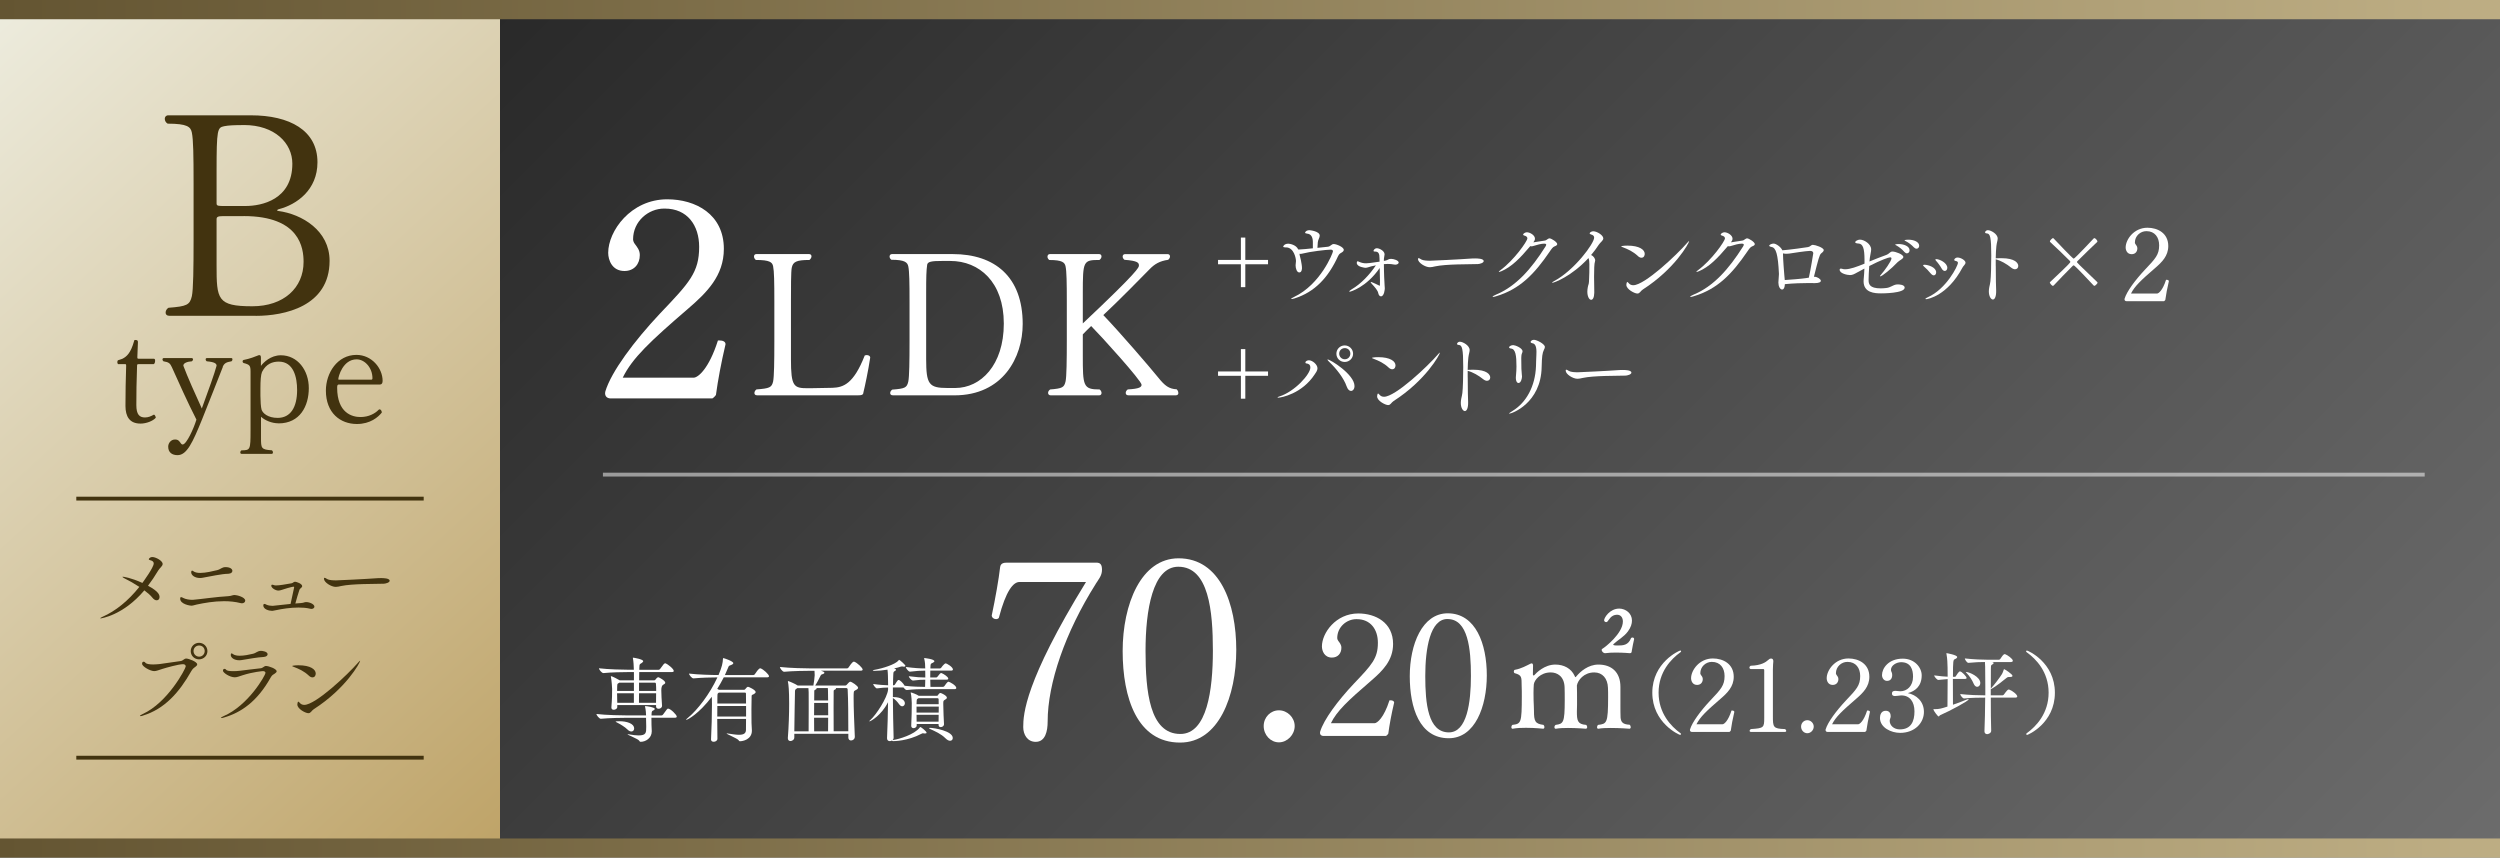 <?xml version="1.0" encoding="UTF-8"?>
<svg id="_レイヤー_2" data-name="レイヤー 2" xmlns="http://www.w3.org/2000/svg" xmlns:xlink="http://www.w3.org/1999/xlink" viewBox="0 0 650 223">
  <rect x="0" y="0" width="650" height="223" fill="#808080" stroke="none"/>
  <defs>
    <style>
      .cls-1 {
        fill: url(#_新規グラデーションスウォッチ_32);
      }

      .cls-2 {
        fill: #fff;
      }

      .cls-3 {
        fill: url(#_名称未設定グラデーション_2);
      }

      .cls-4 {
        fill: url(#_名称未設定グラデーション_11);
      }

      .cls-5 {
        fill: #42330f;
      }

      .cls-6 {
        stroke: #42330f;
      }

      .cls-6, .cls-7 {
        fill: none;
        stroke-miterlimit: 10;
      }

      .cls-7 {
        opacity: .5;
        stroke: #fff;
      }

      .cls-8 {
        fill: url(#_名称未設定グラデーション_2-2);
      }
    </style>
    <linearGradient id="_名称未設定グラデーション_11" data-name="名称未設定グラデーション 11" x1="205" y1="-73.5" x2="575" y2="296.5" gradientUnits="userSpaceOnUse">
      <stop offset="0" stop-color="#292929"/>
      <stop offset="1" stop-color="#6c6c6c"/>
    </linearGradient>
    <linearGradient id="_新規グラデーションスウォッチ_32" data-name="新規グラデーションスウォッチ 32" x1="-19.38" y1="19.21" x2="148.43" y2="202.76" gradientUnits="userSpaceOnUse">
      <stop offset="0" stop-color="#edecde"/>
      <stop offset=".99" stop-color="#bfa469"/>
    </linearGradient>
    <linearGradient id="_名称未設定グラデーション_2" data-name="名称未設定グラデーション 2" x1="0" y1="220.5" x2="640.59" y2="220.5" gradientUnits="userSpaceOnUse">
      <stop offset="0" stop-color="#645532"/>
      <stop offset="1" stop-color="#bdad83"/>
    </linearGradient>
    <linearGradient id="_名称未設定グラデーション_2-2" data-name="名称未設定グラデーション 2" y1="2.5" y2="2.5" xlink:href="#_名称未設定グラデーション_2"/>
  </defs>
  <g id="_レイヤー_1-2" data-name="レイヤー 1">
    <g>
      <g>
        <g>
          <rect class="cls-4" x="130" y="1.5" width="520" height="220"/>
          <rect class="cls-1" y="1.5" width="130" height="220"/>
          <rect class="cls-3" x="0" y="218" width="650" height="5"/>
          <rect class="cls-8" x="0" width="650" height="5"/>
          <g>
            <path class="cls-5" d="M66.5,82.11h-22.47c-.67,0-.97-.37-.97-.82s.23-.97.75-1.27c4.79-.37,5.54-.75,6.07-3,.38-1.72.45-7.34.45-14.61v-14.83c0-7.19-.07-11.31-.45-13.11-.3-1.5-1.2-2.32-6.29-2.32-.52-.3-.75-.82-.75-1.27s.3-.9.9-.9h21.5c10.04,0,17.3,3.9,17.3,12.21,0,7.19-5.39,11.01-10.11,12.21-.15.07-.37.15-.37.3,0,.07.08.15.3.15,6.14.82,13.33,5.09,13.33,12.96,0,11.91-11.84,14.31-19.18,14.31ZM63.43,32.52c-2.47,0-4.12.07-5.17.3-1.72.37-1.95.75-1.95,11.61v8.46c0,.67.45.67,2.1.67h5.39c4.27,0,12.21-1.65,12.21-11.01,0-5.32-4.57-10.04-12.58-10.04ZM63.35,56.19h-5.32c-1.42,0-1.72.22-1.72.82v11.91c0,8.91.15,10.71,9.29,10.71,8.17,0,13.33-4.79,13.33-11.54,0-3.52-.9-11.91-15.58-11.91Z"/>
            <path class="cls-5" d="M36.5,110.13c-2.81,0-3.88-1.85-3.88-4.58s.07-7.69.18-10.39c0-.44-.04-.48-.26-.48h-1.85c-.11-.11-.19-.33-.19-.52s.07-.37.15-.48c0,0,1.04-.33,1.11-.37,1.15-.55,2.22-1.48,3.1-4.62.07-.3.11-.3.33-.3.52,0,.67.15.67.59l-.15,3.88c0,.33.04.41.37.41h3.88c.3,0,.37.19.37.52,0,.37-.11.78-.37.89h-3.95c-.33,0-.37.15-.37.37-.15,3.66-.19,7.76-.19,10.27s.85,3.22,2.25,3.22c.85,0,1.52-.3,2.25-.7.04,0,.04-.04.07-.04.22,0,.48.55.48.78v.04c-.7.81-2.4,1.52-4.03,1.52Z"/>
            <path class="cls-5" d="M57.93,95.42c-1.4,3.47-3.66,9.39-5.4,13.64-2.44,5.99-3.95,9.28-6.36,9.28-1.4,0-2.44-.67-2.44-2.22,0-.85.67-1.85,1.77-1.85.85,0,1.11.41,1.55,1.04.11.15.26.26.44.26,1,0,2.92-4.25,3.58-6.47-2.29-4.47-4.73-9.94-6.39-13.64-.48-1.03-.78-1.29-2.18-1.52-.18-.15-.26-.33-.26-.48,0-.22.15-.37.37-.37h7.17c.26,0,.41.15.41.37,0,.15-.11.33-.3.48-1.15.07-2.22.44-2.22,1.11v.04c.96,2.62,3.25,7.76,4.8,11.12,1.77-4.84,3.33-9.17,3.84-11.12,0-.52-.41-.96-2.55-1.15-.22-.15-.3-.33-.3-.52s.15-.33.37-.33h6.28c.22,0,.33.15.33.33s-.07.37-.26.52c-1.26.22-1.88.44-2.29,1.48Z"/>
            <path class="cls-5" d="M72.41,110.06c-1.7,0-3.44-.7-4.55-1.7v5.47c0,2.73.04,3.07,2.85,3.25.18.15.26.37.26.52,0,.22-.11.41-.33.41h-7.8c-.22,0-.37-.15-.37-.37,0-.19.07-.37.3-.55,2.29-.04,2.37-.04,2.37-5.17v-15.26c0-1.63-.19-1.85-1.85-2.29-.15-.11-.22-.26-.22-.41s.07-.3.26-.37c1.59-.3,3.07-.89,3.99-1.26h.11c.33,0,.41.26.41.7v2.11c.67-.92,2.55-2.77,5.17-2.77,4.36,0,7.28,3.88,7.28,8.54s-2.29,9.17-7.87,9.17ZM72.48,94.02c-1.59,0-3.29.55-4.36,2.7-.3.74-.41,2.18-.41,4.32v1.88c0,1.29.11,2.96.3,3.59.3.92,1.63,2.14,4.18,2.14,3.36,0,5.06-2.77,5.06-7.24,0-3.29-.89-7.39-4.77-7.39Z"/>
            <path class="cls-5" d="M98.9,99.97h-10.76c-.33,0-.48.11-.48.81,0,6.62,3.92,7.65,6.06,7.65s3.81-.92,4.73-1.89c.07-.07.15-.11.26-.11.3,0,.55.44.55.74v.11c-.92,1.15-2.96,2.96-6.47,2.96-4.32,0-8.06-2.88-8.06-8.69,0-4.55,2.96-9.28,7.95-9.28,3.95,0,6.8,3.44,6.8,6.76,0,.55-.22.92-.59.92ZM92.73,93.43c-3.62,0-4.77,4.55-4.77,5.14,0,.15.07.15.3.15h8.28c.22,0,.3-.18.3-.37,0-2.77-2.03-4.92-4.1-4.92Z"/>
          </g>
          <g>
            <path class="cls-2" d="M323.78,68.71v5.95h-1.15v-5.95h-5.94v-1.13h5.94v-5.81h1.15v5.81h5.91v1.13h-5.91Z"/>
            <path class="cls-2" d="M341.34,62.85c-.02-1.46-.67-2.02-1.42-2.09-.38-.05-.6-.12-.6-.29,0,0,.17-.62,1.15-.62.05,0,2.66.24,2.66,1.42,0,.5-.46,1.1-.5,1.73-.02.53-.07.98-.1,1.44,1.22-.12,2.38-.24,2.74-.29.7-.1.91-.7,1.49-.7.72,0,2.62.79,2.62,1.51,0,.22-.17.46-.43.62-.41.26-.74.34-1.06,1.03-2.54,5.57-6.05,9.31-11.28,10.97-.41.12-.65.17-.79.17-.07,0-.12,0-.12-.05,0-.07.26-.26.74-.48,6.94-3.29,10.13-11.47,10.13-11.88,0-.31-.26-.43-.58-.43-1.2,0-5.57.55-7.15.98-.29.07-.5.12-.72.12-.1,0-.17-.02-.26-.02l.07.43c.05.24.22.86.29,1.18.14.74.29,1.51.29,2.09,0,.1,0,1.15-.7,1.15-.62,0-.96-1.01-.96-1.87,0-.43.1-.6.1-1.1,0-.65-.5-3.55-2.62-3.55h-.22c-.26,0-.48-.07-.48-.22,0-.05.26-.74,1.34-.74.26,0,2.04.24,2.57,1.51h.22c.6,0,2.52-.19,3.58-.31v-1.7Z"/>
            <path class="cls-2" d="M358.7,74.3s.07-.05.07-.1c.02-.43.02-.86.02-1.3,0-1.06-.05-2.14-.07-3.22-3.48,5.06-7.66,6.17-7.78,6.17-.1,0-.12-.02-.12-.07,0-.12.19-.31.6-.55,2.47-1.44,4.7-3.84,6.31-6.24-.41.07-.82.17-1.2.26-.74.19-1.03.38-1.54.38-.02,0-2.23-.19-2.23-1.27,0-.1.02-.43.22-.43.12,0,.29.1.46.17.6.26,1.15.36,1.75.36.53,0,.86-.05,3.5-.43,0-.29-.02-.6-.02-.89,0-1.18-.26-1.7-1.06-1.73-.22,0-.5,0-.5-.17,0-.19.29-.7.89-.7s1.99.67,1.99,1.58c0,.31-.14.67-.17,1.13-.02.17-.02.36-.02.58.14-.02.26-.05.38-.07.72-.12.74-.46,1.49-.46.7,0,1.99.41,1.99.96,0,.29-.38.55-.86.55-.1,0-.17,0-.26-.02-.58-.12-1.15-.17-1.75-.17-.31,0-.65.02-.98.05,0,.14,0,2.5.19,5.57.02.26.05.48.05.72,0,.14-.12,2.09-1.01,2.09-.36,0-.6-.38-.7-.86-.12-.67-.91-1.58-1.7-2.42-.19-.22-.26-.34-.26-.41,0-.05.02-.05.1-.05.17,0,1.87.79,2.21.98h.02Z"/>
            <path class="cls-2" d="M383.99,68.66c-1.99.07-7.99-.02-10.87.6-.53.12-.94.22-1.37.22-1.22,0-3.07-1.2-3.07-2.11,0-.19.05-.26.17-.26.14,0,.41.17.67.34.48.29,1.56.34,2.3.34.38,0,7.73-.34,10.87-.58.24-.02.53-.02.84-.02.55,0,2.23.02,2.23.7,0,.43-.91.77-1.78.79Z"/>
            <path class="cls-2" d="M390.3,70.53c-.26.12-.46.17-.55.17-.05,0-.07,0-.07-.02,0-.07.12-.22.43-.43,3.5-2.57,7.01-7.54,7.01-8.28,0-.36-.31-.6-.79-.72-.22-.05-.31-.14-.31-.26,0-.26.55-.6.96-.6.82,0,2.11.77,2.11,1.66,0,.34-.17.65-.41.96.77-.1,2.23-.34,2.98-.46.31-.05.43-.19.7-.36.22-.14.36-.22.5-.22.5,0,2.02.98,2.02,1.49,0,.24-.22.43-.65.58-.5.17-.84.7-1.3,1.37-3.94,5.78-7.73,9.77-13.94,11.62-.36.12-.62.17-.77.17-.1,0-.14-.02-.14-.07,0-.07.26-.26.74-.46,5.33-2.18,9.29-6.7,12.98-12.53.1-.17.22-.36.22-.5,0-.17-.12-.29-.55-.29-.7,0-1.9.31-2.69.58-.24.07-.43.12-.6.12-.1,0-.22-.02-.31-.05-2.74,3.24-4.85,5.38-7.56,6.55Z"/>
            <path class="cls-2" d="M403.58,73.51s-.05-.02-.05-.02c0-.07.24-.26.58-.43,5.26-2.83,10.37-9.77,10.37-11.28,0-.41-.24-.67-.86-.84-.24-.07-.31-.17-.31-.26,0-.24.5-.55.91-.55,1.01,0,2.64,1.03,2.64,1.85,0,.58-.77,1.01-1.2,1.68-.55.86-1.22,1.75-1.97,2.64.6.26,1.06.89,1.06,1.42,0,.12-.02.24-.07.36-.17.34-.22,2.14-.22,3.89,0,1.66.05,3.24.05,3.58.02.5.05,2.4-.82,2.4-.48,0-.98-.82-.98-2.14,0-.34.05-.72.12-1.13.14-.79.26-.65.31-1.51.1-1.56.1-3.17.1-4.51,0-.53-.05-1.18-.24-1.56-4.42,4.78-8.93,6.43-9.41,6.43Z"/>
            <path class="cls-2" d="M425.85,66.57c-1.25-1.18-2.52-1.75-4.03-2.33-.22-.07-.31-.14-.31-.19,0-.07.65-.19,1.61-.19,3.19,0,4.51,1.1,4.51,2.14,0,.26-.1,1.01-.86,1.01-.26,0-.58-.12-.91-.43ZM439.17,62.71c0,.48-3.7,7.2-12.02,12.55-.65.41-.77,1.06-1.44,1.06-.72,0-2.86-1.1-2.86-2.26,0-.07.05-.74.26-.74.1,0,.19.12.36.31.29.34.67.53,1.18.53,2.95,0,11.35-7.92,14.02-11.02.29-.34.43-.46.48-.46l.02.02Z"/>
            <path class="cls-2" d="M441.67,70.53c-.26.12-.46.17-.55.17-.05,0-.07,0-.07-.02,0-.07.12-.22.43-.43,3.5-2.57,7.01-7.54,7.01-8.28,0-.36-.31-.6-.79-.72-.22-.05-.31-.14-.31-.26,0-.26.55-.6.96-.6.82,0,2.11.77,2.11,1.66,0,.34-.17.65-.41.96.77-.1,2.23-.34,2.98-.46.31-.05.43-.19.7-.36.22-.14.36-.22.5-.22.5,0,2.02.98,2.02,1.49,0,.24-.22.43-.65.58-.5.17-.84.7-1.3,1.37-3.94,5.78-7.73,9.77-13.94,11.62-.36.12-.62.17-.77.17-.1,0-.14-.02-.14-.07,0-.07.26-.26.74-.46,5.33-2.18,9.29-6.7,12.98-12.53.1-.17.22-.36.22-.5,0-.17-.12-.29-.55-.29-.7,0-1.9.31-2.69.58-.24.07-.43.12-.6.12-.1,0-.22-.02-.31-.05-2.74,3.24-4.85,5.38-7.56,6.55Z"/>
            <path class="cls-2" d="M471.81,71.95c.79.07,1.61.65,1.61,1.06,0,.31-.41.6-1.56.6h-.19c-.36,0-.79-.02-1.3-.02-1.75,0-4.22.07-6.31.29v.1c-.05.94-.36,1.3-.7,1.3-.55,0-.98-.84-.98-1.82,0-.7.14-1.42.14-2.11v-.22c-.24-5.04-.77-6.72-1.9-6.91-.48-.1-.62-.22-.62-.34,0-.26.67-.55,1.15-.55.62,0,1.92.91,2.26,1.75,1.61-.1,6.41-.77,6.7-.84.62-.12.72-.58,1.25-.58.58,0,2.81.72,2.81,1.37,0,.22-.17.48-.65.84-.46.34-.77,1.56-1.9,6.1h.19ZM463.58,65.99v.17c0,1.06.29,4.9.34,5.35.05.48.1.91.12,1.3,4.27-.29,5.33-.46,6.26-.62.46-1.99,1.15-6.29,1.15-6.34,0-.36-.22-.62-.84-.62-.98,0-4.87.62-5.42.7-.17.02-.41.05-.67.05-.29,0-.62-.02-.94-.1v.12Z"/>
            <path class="cls-2" d="M483.02,70.75c-.91.53-1.39.77-2.02.77-.7,0-2.69-.41-2.69-1.39,0-.22.14-.29.34-.29.14,0,.31.05.48.1.14.05.36.07.62.07,1.27,0,3.05-.65,5.02-1.46v-1.01c0-2.93-.41-4.15-1.54-4.22-.65-.02-.89-.19-.89-.36s.5-.65,1.3-.65c.98,0,2.86,1.1,2.86,2.54,0,.62-.24,1.34-.34,2.18-.02.31-.07.62-.1.96,1.51-.62,3.02-1.22,4.18-1.63,1.18-.41,1.08-.96,1.82-.96s2.81.74,2.81,1.42c0,.5-1.03.86-1.49,1.34-1.68,1.78-4.06,3.7-4.51,3.7-.05,0-.07-.02-.07-.07,0-.07.07-.19.22-.34.89-.98,2.76-3.58,2.76-4.25,0-.22-.14-.29-.36-.29-.36,0-2.33.67-5.42,2.26-.1,1.42-.17,2.78-.17,3.58,0,1.03.14,2.23,3.19,2.23.48,0,.94-.05,1.42-.1,1.13-.12,1.7-.79,2.66-.91.12-.02.24-.02.36-.02.1,0,1.75,0,1.75.84,0,1.49-5.83,1.49-6.14,1.49-1.61,0-4.54-.14-4.54-3.14,0-.14,0-.29.02-.43.1-1.15.17-2.06.19-2.88l-1.73.94ZM495.14,65.51c-.62-.74-1.42-1.32-2.06-1.68-.19-.1-.36-.17-.36-.24,0-.02.34-.14.94-.14,1.3,0,2.83.55,2.83,1.63,0,.46-.31.79-.7.79-.19,0-.43-.12-.65-.36ZM497.66,64.36c-.67-.72-1.46-1.3-2.11-1.63-.19-.1-.38-.17-.38-.22,0-.19,1.01-.19,1.06-.19,1.32,0,2.76.55,2.76,1.58,0,.43-.31.77-.7.77-.19,0-.41-.1-.62-.31Z"/>
            <path class="cls-2" d="M501.95,71.06c-.46-.58-1.22-1.37-1.75-1.8-.12-.1-.19-.19-.19-.26,0-.1.12-.17.34-.17,1.06.02,3.05.7,3.05,1.97,0,.46-.26.79-.62.79-.24,0-.53-.17-.82-.53ZM500.78,77.78c-.12,0-.17-.02-.17-.07,0-.1.19-.24.58-.41,4.82-2.11,7.87-8.18,7.87-8.95,0-.29-.19-.41-.58-.5-.29-.05-.38-.17-.38-.29,0-.17.26-.6.89-.6.82,0,2.04.74,2.04,1.32,0,.48-.58.86-.79,1.3-3.89,7.3-9.02,8.21-9.46,8.21ZM504.83,69.81c-.36-.65-1.01-1.54-1.49-2.04-.1-.12-.14-.22-.14-.26,0-.1.07-.14.22-.14.86,0,2.88.98,2.88,2.26,0,.48-.29.82-.65.82-.26,0-.55-.17-.82-.62Z"/>
            <path class="cls-2" d="M518.9,69.14c0,2.98.07,6,.1,6.36.05,1.58-.36,2.38-.84,2.38-.5,0-1.06-.82-1.06-2.14,0-.34.05-.72.12-1.1.14-.77.19-.65.29-1.49.14-1.15.22-4.15.22-6.7,0-4.8-.29-5.71-1.13-5.76-.34-.02-.48-.12-.48-.29,0-.1.19-.55.74-.55.77,0,2.54.98,2.54,2.16,0,.5-.24,1.06-.34,1.97-.1.77-.14,1.92-.17,3.19.1,0,.22-.02.34-.02.36,0,.74-.02,1.13-.02,3.55,0,4.39,1.27,4.39,2.02,0,.48-.34.86-.84.86-.26,0-.6-.12-.94-.38-1.25-1.01-2.74-1.87-4.08-2.21v1.73Z"/>
            <path class="cls-2" d="M544.58,74.32c-.12,0-.22-.07-.24-.1-4.9-5.23-5.09-5.23-5.18-5.23-.07,0-.17.05-.26.14-1.8,1.8-3.55,3.6-4.94,5.09-.02.02-.12.1-.22.1-.26,0-.79-.72-.79-.79,0-.1.07-.19.1-.22,5.18-4.87,5.23-5.06,5.23-5.21,0-.1-.02-.17-.12-.26-1.8-1.8-3.6-3.53-5.14-4.94-.02-.02-.05-.1-.05-.17,0-.22.65-.82.77-.82.1,0,.17.05.19.07.86.91,4.99,5.28,5.23,5.28.26,0,4.99-5.04,5.21-5.28.02-.02.1-.07.19-.07.22,0,.77.6.77.82,0,.07-.02.14-.05.17-1.51,1.42-3.31,3.17-5.14,4.99-.07.07-.12.17-.12.24,0,.14.07.26,5.23,5.18.02.02.12.14.12.24,0,.12-.62.77-.79.77Z"/>
            <path class="cls-2" d="M563,77.96c-.03.08-.27.32-.35.35h-9.74c-.27,0-.54-.13-.54-.51,0-.05.03-.11.03-.16.57-1.88,2.75-4.81,5.24-7.47,2.81-2.96,3.74-3.95,3.74-6.39,0-2.07-1.12-3.68-3.29-3.68h-.05c-1.5,0-2.97,1.21-2.97,2.96,0,.11.05.3.16.43.21.3.48.59.48,1.07,0,.86-.53,1.53-1.48,1.53-1.19,0-1.56-1.05-1.56-1.75,0-2.07,2.16-5.13,5.66-5.13,2.7,0,5.42,1.43,5.42,4.76,0,2.58-1.65,4.19-3.42,5.72-3.64,3.14-5.35,4.75-6.27,6.63h6.77c.43,0,1.48-.86,2.34-3.57h.16c.3,0,.57.11.57.35v.03c-.43,1.83-.73,3.44-.92,4.84Z"/>
            <path class="cls-2" d="M323.78,97.71v5.95h-1.15v-5.95h-5.94v-1.13h5.94v-5.81h1.15v5.81h5.91v1.13h-5.91Z"/>
            <path class="cls-2" d="M332.37,103.39c-.14,0-.22-.02-.22-.05,0-.07.17-.17.48-.26,4.03-1.27,8.06-5.81,8.06-7.51,0-.86-.55-1.01-1.03-1.08-.19-.02-.26-.12-.26-.24,0-.31.46-.58.91-.58.94,0,2.23,1.13,2.23,2.06,0,.67-.48,1.25-.72,1.61-3.29,5.04-8.71,6.05-9.46,6.05ZM350.13,100.47c-.72-2.14-2.74-4.68-4.46-6.31-.36-.34-.53-.55-.53-.65,0-.02,0-.05.05-.05.7,0,6.98,3.91,6.98,6.91,0,.79-.43,1.27-.91,1.27-.41,0-.84-.34-1.13-1.18ZM349.62,94.11c-1.2,0-2.16-.94-2.16-2.14s.96-2.16,2.16-2.16,2.18.96,2.18,2.16-.98,2.14-2.18,2.14ZM351.09,91.95c0-.82-.62-1.44-1.44-1.44s-1.46.62-1.46,1.44.65,1.46,1.46,1.46,1.44-.65,1.44-1.46Z"/>
            <path class="cls-2" d="M361.05,95.57c-1.25-1.18-2.52-1.75-4.03-2.33-.22-.07-.31-.14-.31-.19,0-.07.65-.19,1.61-.19,3.19,0,4.51,1.1,4.51,2.14,0,.26-.1,1.01-.86,1.01-.26,0-.58-.12-.91-.43ZM374.37,91.71c0,.48-3.7,7.2-12.02,12.55-.65.41-.77,1.06-1.44,1.06-.72,0-2.86-1.1-2.86-2.26,0-.07.05-.74.26-.74.1,0,.19.12.36.31.29.34.67.53,1.18.53,2.95,0,11.35-7.92,14.02-11.02.29-.34.43-.46.48-.46l.02.02Z"/>
            <path class="cls-2" d="M381.61,98.14c0,2.98.07,6,.1,6.36.05,1.58-.36,2.38-.84,2.38-.5,0-1.06-.82-1.06-2.14,0-.34.05-.72.12-1.1.14-.77.19-.65.29-1.49.14-1.15.22-4.15.22-6.7,0-4.8-.29-5.71-1.13-5.76-.34-.02-.48-.12-.48-.29,0-.1.19-.55.74-.55.77,0,2.54.98,2.54,2.16,0,.5-.24,1.06-.34,1.97-.1.77-.14,1.92-.17,3.19.1,0,.22-.02.34-.02.36,0,.74-.02,1.13-.02,3.55,0,4.39,1.27,4.39,2.02,0,.48-.34.86-.84.86-.26,0-.6-.12-.94-.38-1.25-1.01-2.74-1.87-4.08-2.21v1.73Z"/>
            <path class="cls-2" d="M392.42,107.55s-.07,0-.07-.02c0-.07.26-.29.96-.72,3.5-2.14,5.86-6.36,6.05-11.62.05-1.03.02-1.78.1-2.93.02-.29.02-.55.02-.79,0-1.63-.48-2.16-1.1-2.23-.14-.02-.43-.14-.43-.34,0-.12.26-.55.86-.55.74,0,2.86,1.08,2.86,1.87,0,.24-.12.46-.24.7-.43.91-.53,1.7-.6,4.51-.17,9.41-7.78,12.12-8.4,12.12ZM394.12,98.23c0-.12,0-.26.02-.41.1-1.06.14-1.78.14-2.54,0-2.81-.22-4.58-1.46-4.66-.17-.02-.46-.12-.46-.31,0-.26.53-.58,1.08-.58.46,0,2.42.72,2.42,1.63,0,.17-.07.31-.14.48-.17.36-.19.96-.19,1.27,0,2.74.05,3.31.14,4.22.02.24.05.41.05.55,0,.5-.26,1.7-.91,1.7-.36,0-.7-.43-.7-1.37Z"/>
            <path class="cls-2" d="M422.39,97.66c-1.99.07-7.99-.02-10.87.6-.53.12-.94.22-1.37.22-1.22,0-3.07-1.2-3.07-2.11,0-.19.05-.26.17-.26.14,0,.41.17.67.34.48.29,1.56.34,2.3.34.38,0,7.73-.34,10.87-.58.24-.02.53-.02.84-.02.55,0,2.23.02,2.23.7,0,.43-.91.77-1.78.79Z"/>
          </g>
          <g>
            <g>
              <path class="cls-2" d="M284.88,151.84c-7.93,12.56-12.49,25.84-12.49,35.75,0,2.51-.59,5.29-3.11,5.29-2.18,0-3.24-1.92-3.24-3.83,0-3.3.4-11.83,16.32-37.73h-17.31c-1.59,0-3.5,2.25-5.35,9.32-.13.2-.4.33-.73.33-.53,0-1.06-.33-1.12-.93.93-4.36,1.85-9.58,2.18-12.56.13-1.12,1.06-1.19,1.85-1.19h23.19c.99,0,1.45.46,1.45,1.85,0,1.52-.86,2.44-1.65,3.7Z"/>
              <path class="cls-2" d="M306.82,193.07c-11.17,0-14.93-11.63-14.93-23.79s4.76-24.12,14.54-24.12c10.77,0,15,11.76,15,23.79s-4.56,24.12-14.6,24.12ZM306.36,147.35c-6.67,0-8.52,11.3-8.52,21.87s1.06,21.61,9.05,21.61c6.94,0,8.46-11.43,8.46-21.67s-1.06-21.81-8.99-21.81Z"/>
              <path class="cls-2" d="M332.52,193.01c-2.18,0-3.96-1.92-3.96-4.23s1.78-4.1,3.96-4.1,4.1,1.85,4.1,4.1-1.92,4.23-4.1,4.23Z"/>
              <path class="cls-2" d="M360.94,190.77c-.04.13-.45.54-.58.58h-16.26c-.45,0-.9-.22-.9-.85,0-.09.04-.18.04-.27.94-3.14,4.57-8.02,8.74-12.45,4.7-4.93,6.27-6.59,6.27-10.66,0-3.45-1.88-6.14-5.51-6.14h-.09c-2.51,0-4.97,2.02-4.97,4.93,0,.18.09.49.27.72.36.49.81.99.81,1.79,0,1.43-.9,2.55-2.46,2.55-1.97,0-2.6-1.75-2.6-2.91,0-3.45,3.58-8.56,9.45-8.56,4.52,0,9.05,2.37,9.05,7.93,0,4.3-2.73,6.99-5.69,9.54-6.09,5.24-8.96,7.93-10.48,11.07h11.33c.72,0,2.46-1.43,3.9-5.96h.27c.49,0,.94.18.94.58v.04c-.72,3.05-1.21,5.73-1.52,8.06Z"/>
              <path class="cls-2" d="M376.66,191.94c-7.57,0-10.12-7.88-10.12-16.13s3.23-16.35,9.86-16.35c7.3,0,10.17,7.97,10.17,16.13s-3.09,16.35-9.9,16.35ZM376.35,160.94c-4.52,0-5.78,7.66-5.78,14.83s.72,14.65,6.14,14.65c4.7,0,5.73-7.75,5.73-14.69s-.72-14.78-6.09-14.78Z"/>
              <path class="cls-2" d="M421.31,183.11c0,1.08,0,3.04.04,3.48.12,1.08.48,1.76,2.36,1.84.2.2.28.44.28.64s-.12.4-.32.4c0,0-2.48-.2-4.88-.2-1.2,0-2.36.04-3.2.2h-.08c-.16,0-.28-.16-.28-.4,0-.2.08-.44.28-.6,2.24-.28,2.6-.36,2.6-7.24,0-.84,0-1.72-.04-2.4-.08-2.44-1.44-4-3.56-4-2.72,0-4.28,2.04-4.52,3.4.04,1.24.04,2.48.04,3.64v1.4c0,.36-.04,1.08-.04,1.72,0,2.28.12,3.32,2.4,3.48.2.16.28.4.28.56,0,.24-.12.44-.36.44,0,0-2.36-.2-4.64-.2-1.16,0-2.28.04-3.12.2h-.08c-.2,0-.32-.16-.32-.4,0-.2.08-.44.32-.6,2-.28,2.36-.52,2.36-6.36,0-1.2,0-2.68-.04-3.48-.12-2.8-1.92-3.8-3.6-3.8-2.76,0-4.28,2.04-4.4,3.12-.04.52-.08,1.36-.08,2.24,0,1.32.04,2.76.08,3.28.04.6.04,1,.04,1.32,0,2.72.28,3.4,2.48,3.68.16.16.24.4.24.56,0,.24-.12.44-.32.44,0,0-2.12-.24-4.48-.24-1.16,0-2.4.04-3.44.24h-.08c-.16,0-.28-.2-.28-.4s.08-.44.28-.6c2.24-.28,2.44-.44,2.44-7.48,0-.88,0-1.88-.04-2.68-.04-2.2.12-2.76-1.8-3.28-.16-.04-.24-.24-.24-.44s.08-.4.28-.44c1.64-.28,3.08-1.12,4.08-1.6.08-.04.2-.08.28-.08.2,0,.36.2.36.56l-.04,2.32c0,.12.08.28.2.28.04,0,.08,0,.12-.04.56-.64,2.68-2.8,5.52-2.8,2.2,0,4.12,1,5,2.92.08.24.16.36.24.36.04,0,.12-.08.24-.24,1-1.2,3.04-3.04,5.72-3.04,3.32,0,5.72,1.88,5.72,5.8v4.52ZM420.39,159.83c-1.56.04-2.08,1.4-2.44,1.76-.12.12-.24.16-.36.16-.24,0-.52-.2-.52-.48,0-.64,1.44-3.04,3.96-3.04,1.68.04,3.28,1.24,3.28,3.12,0,.84-.28,1.76-1.04,2.8-1.04,1.44-2.68,2.28-3.72,3.28-.08.08-.12.12-.12.16,0,.16.32.24,1.16.24,1.48,0,2.76-.08,3.48-1.92.04-.08.2-.16.36-.16.2,0,.44.12.44.36v.08c-.12.56-.52,2.32-.6,3-.04.32-.04.64-.48.64,0,0-1.76-.16-3.68-.16-.96,0-1.92.04-2.76.16h-.08c-.36,0-.84-.48-.84-.84,0-.12.04-.24.2-.32.68-.36,5.32-4,5.32-7.08,0-1-.52-1.76-1.52-1.76h-.04Z"/>
            </g>
            <g>
              <path class="cls-2" d="M169.37,186.63c0,.6,0,1.2.02,1.87,0,.41.07,1.15.07,1.63,0,1.8-1.61,2.74-2.88,2.74-.24,0-.29-.14-.43-.34-.34-.43-3-1.46-3-1.61,0-.02.02-.02.07-.02s.14,0,.26.02c1.03.19,1.87.29,2.52.29,2.02,0,2.02-.7,2.02-2.26,0-.77-.02-1.58-.05-2.33h-4.75c-1.3,0-4.9.05-6.98.26h-.02c-.43,0-1.15-.94-1.15-1.25,2.38.31,6.94.38,8.28.38h4.63c-.02-.58-.07-1.44-.26-2.23-.02-.05-.02-.1-.02-.12,0-.07.02-.07.12-.07.31,0,2.42.29,2.42.72,0,.14-.12.26-.29.36-.41.19-.53.17-.55,1.13v.22h2.57c.14,0,.34-.1.41-.22,1.08-1.54,1.15-1.56,1.32-1.56.65,0,2.26,1.63,2.26,2.06,0,.17-.1.31-.5.31h-6.07ZM170.57,183.32h-10.08v.5c.02.41-.46.72-.91.72-.34,0-.62-.17-.62-.58v-.07c.19-2.26.19-3.6.19-4.78,0-.31-.12-2.18-.31-3.1,0-.07-.02-.12-.02-.14,0-.05.02-.07.05-.07.24,0,1.82.79,2.21,1.06l.02.02h3.72v-2.14h-1.58c-1.3,0-4.25.05-6.34.26h-.02c-.43,0-1.15-.91-1.15-1.25,2.4.29,6.26.38,7.61.38h1.46c-.02-.96-.1-2.26-.24-2.95-.02-.07-.02-.12-.02-.14,0-.05.02-.05.05-.05.17,0,2.64.41,2.64.91,0,.14-.14.31-.38.48-.5.34-.58.14-.62,1.18,0,.1-.02.31-.02.58h5.04c.14,0,.31-.1.38-.22.94-1.32,1.08-1.46,1.32-1.46.05,0,.1,0,.14.02.41.14,2.09,1.39,2.09,1.97,0,.14-.12.29-.53.29h-8.45c0,.58-.02,1.32-.02,2.14h3.89c.12,0,.22-.02.31-.14.1-.14.5-.67.77-.67.17,0,1.82.89,1.82,1.44,0,.24-.29.38-.55.53q-.48.26-.48,1.46c0,1.08.1,2.52.19,3.96v.05c0,.48-.46.77-.89.77-.36,0-.67-.19-.67-.65l.02-.31ZM163.13,189.66c-.67-.67-1.85-1.37-2.74-1.82-.22-.12-.34-.17-.34-.22,0-.1,1.01-.1,1.06-.1,1.68,0,3.77.53,3.77,1.9,0,.43-.29.77-.72.77-.29,0-.65-.14-1.03-.53ZM164.81,177.49h-3.79l-.14.1c-.34.22-.38.12-.41.91-.02.36-.02.74-.02,1.15h4.37v-2.16ZM164.81,180.25h-4.37c0,.77.02,1.58.05,2.47h4.32v-2.47ZM166.15,180.25c0,1.03-.02,1.94-.02,2.47h4.44c.02-.89.02-1.73.02-2.47h-4.44ZM166.15,177.49v2.16h4.46c0-.7-.02-1.34-.07-1.9,0-.07-.07-.26-.29-.26h-4.1Z"/>
              <path class="cls-2" d="M186.48,186.94c0,1.97.02,3.94.05,5.11v.02c0,.5-.5.79-.96.79-.36,0-.7-.17-.7-.58v-.05c.14-2.52.24-6.55.24-9.05,0-.62,0-1.18-.02-1.56,0-.1-.02-.24-.02-.46-3.26,4.32-6.26,6-6.65,6-.02,0-.05,0-.05-.02,0-.07.14-.24.46-.48,2.57-2.11,5.71-6.24,7.7-10.54-1.49,0-4.27.07-6.22.26h-.02c-.43,0-1.15-.93-1.15-1.25,2.35.29,6.12.38,7.68.38.91-2.16,1.1-3.14,1.15-4.22,0-.19.07-.19.07-.19.19,0,2.62.82,2.62,1.32,0,.19-.22.36-.7.53-.34.12-.46.14-.58.48-.29.72-.58,1.39-.91,2.09h7.37c.17,0,.34-.1.41-.22.22-.34,1.01-1.54,1.39-1.54.05,0,.1,0,.14.02.72.26,2.16,1.58,2.16,2.04,0,.14-.12.29-.53.29h-11.23c-.53,1.03-1.1,2.04-1.7,3,.17.07.31.17.46.24h6.5c.12,0,.26-.07.34-.19.12-.19.48-.6.7-.6.19,0,1.99.82,1.99,1.37,0,.26-.29.41-.5.55-.41.26-.53.07-.55.55-.02.55-.05,1.97-.05,3.41s.02,2.88.02,3.48c0,.41.1,1.61.1,2.04,0,2.33-2.4,2.76-3.07,2.76-.22,0-.26-.07-.41-.29-.34-.46-3.1-1.54-3.1-1.73,0,0,.02-.02.07-.02.02,0,.1,0,.17.02,1.25.19,2.23.34,2.98.34,1.2,0,1.78-.34,1.82-1.22.02-.43.02-1.56.02-2.9h-7.49ZM193.97,183.56h-7.46c0,.82-.02,1.78-.02,2.74h7.49v-2.74ZM186.94,180.06l-.07.05c-.34.24-.31.22-.34.86,0,.31-.02,1.01-.02,1.95h7.46c0-1.15-.02-2.11-.02-2.59,0-.07-.02-.26-.31-.26h-6.7Z"/>
              <path class="cls-2" d="M220.56,190.78h-14.04v.98c0,.55-.55.91-1.01.91-.36,0-.67-.22-.67-.72v-.1c.24-3,.34-6.33.34-8.88,0-3.6-.17-5.01-.31-5.66-.02-.07-.02-.12-.02-.17s.02-.07.05-.07c.19,0,1.92.77,2.4,1.1.02.02.07.05.1.07h4.08c.14-.82.34-2.21.34-2.69,0-.41-.02-.82-.05-1.15h-.82c-1.34,0-4.92.05-7.06.26h-.02c-.43,0-1.1-.93-1.1-1.25,2.47.29,6.89.38,8.28.38h9.14c.17,0,.34-.1.41-.22.22-.34,1.01-1.54,1.39-1.54.05,0,.1,0,.14.02.72.26,2.16,1.58,2.16,2.04,0,.14-.12.29-.53.29h-10.3c.43.12.89.34.89.53,0,.14-.17.29-.6.41-.29.07-.36.26-.46.46-.36.74-.91,1.83-1.34,2.45h7.87c.12,0,.26-.1.36-.22.12-.14.62-.77.89-.77.36,0,2.04,1.1,2.04,1.58,0,.26-.31.46-.74.67-.43.22-.43.24-.43,2.11,0,2.42.17,6.65.31,9.91v.05c0,.6-.5.96-.98.96-.36,0-.7-.24-.7-.74v-1.03ZM210.24,190.14c.02-1.18.02-3.63.02-5.57v-2.06c0-2.45,0-3.05-.07-3.6h-2.9s-.12.1-.19.14c-.41.26-.41.38-.41,1.03-.02,1.85-.14,6.17-.17,10.06h3.72ZM211.68,182.77c0,1.01-.02,2.11-.02,3.2h3.67c0-1.2-.02-2.38-.02-3.2h-3.62ZM211.66,186.61c0,1.37.02,2.62.02,3.53h3.62c0-.79.02-2.14.02-3.53h-3.67ZM212.26,178.9s.07.07.07.12c0,.1-.1.19-.26.26-.36.17-.36.19-.36.58-.02.58-.02,1.37-.02,2.26h3.62c0-2.62-.07-3.12-.07-3.22h-2.98ZM220.56,190.14c0-3.75-.02-8.3-.17-10.9,0-.17-.14-.34-.31-.34h-2.78s.07.07.07.12c0,.1-.1.19-.26.26-.36.17-.36.19-.36.58-.02.94-.02,2.45-.02,4.1,0,2.23,0,4.71.02,6.17h3.82Z"/>
              <path class="cls-2" d="M240.31,179.17c-1.22,0-2.54.02-4.54.24h-.02c-.26,0-.6-.34-.86-.67h-2.74v2.5h.17c1.9,0,2.95.79,2.95,1.61,0,.43-.31.79-.7.79-.24,0-.53-.17-.79-.53-.43-.6-1.01-1.25-1.63-1.63.02,3.31.1,7.18.19,10.3,0,.31-.14.55-.36.72.07-.05.17-.1.36-.12,1.34-.19,5.4-1.37,6.79-3.22.07-.1.1-.14.17-.14.17,0,1.61,1.13,1.61,1.49,0,.17-.22.19-.43.19h-.17c-.17-.02-.26-.05-.34-.05-.1,0-.19.02-.41.14-3.6,1.9-7.13,1.9-7.27,1.9-.24,0-.38-.05-.38-.12t.02-.05c-.17.12-.38.17-.6.17-.36,0-.7-.22-.7-.74v-.07c.12-2.64.22-6.17.26-9.31-1.75,3.46-4.56,4.99-4.82,4.99-.02,0-.05-.02-.05-.05,0-.05.1-.17.34-.38,1.39-1.22,4.32-5.66,4.54-7.82v-.55c-.82,0-1.58.05-2.9.22h-.02c-.29,0-.96-.89-.96-1.15,1.58.24,2.93.31,3.89.34,0-.41-.02-.79-.02-1.13-.02-.53,0-1.85-.14-2.93-1.18.19-2.42.31-3.31.31-.34,0-.53-.05-.53-.1s.17-.12.48-.17c2.04-.34,5.45-1.42,6.24-2.45.05-.07.05-.14.12-.14.22,0,1.66,1.32,1.66,1.54,0,.12-.14.24-.38.24-.07,0-.17-.02-.29-.05-.07-.02-.17-.02-.24-.02-.12,0-.24.02-.36.07-.38.14-1.01.31-1.7.46l.22.07c.19.07.31.17.31.29,0,.1-.1.19-.31.31-.38.22-.36.22-.41.98-.02.65-.07,1.58-.07,2.71h.22c.07,0,.22-.07.29-.19.65-1.08.79-1.18.94-1.18.38,0,1.2.84,1.58,1.51,2.09.24,4.08.29,5.26.29h.05c.02-.53.05-1.2.05-1.87-1.03,0-1.39.02-3.17.22h-.02c-.41,0-1.1-.84-1.1-1.13,1.99.26,3.17.34,4.3.34,0-.84-.02-1.51-.02-1.61v-.17h-.22c-1.2,0-1.82.05-3.74.26h-.02c-.41,0-1.08-.94-1.08-1.22,2.21.29,3.72.38,4.94.38h.12c0-.84-.05-1.66-.26-2.52-.02-.07-.02-.12-.02-.14s0-.05.02-.05c0,0,2.64.26,2.64.84,0,.12-.14.26-.38.38-.53.29-.62.1-.65,1.2v.29h2.47c.14,0,.29-.1.36-.22.36-.55.94-1.1,1.1-1.1.34,0,1.92.96,1.92,1.58,0,.17-.12.31-.48.31h-5.4c0,.53-.02,1.18-.02,1.78h1.56c.14,0,.26-.12.34-.22.46-.58.72-.94.94-.94.05,0,.1.02.17.05.6.26,1.68.96,1.68,1.42,0,.14-.12.26-.46.26h-4.22c0,.77.02,1.44.05,1.87h3.24c.14,0,.31-.07.38-.19.74-1.1.96-1.15,1.06-1.15.26,0,2.04.96,2.04,1.63,0,.14-.12.31-.48.31h-7.78ZM244.03,188.24h-5.69v.38c0,.43-.43.7-.82.7-.31,0-.6-.19-.6-.58v-.07c.1-1.37.14-4.75.14-5.86,0-.29-.07-1.82-.26-2.62-.02-.07-.02-.1-.02-.14t.02-.02c.19,0,1.54.5,2.04.86l.05.02h4.63c.12,0,.24,0,.31-.12.12-.17.31-.46.46-.55.07-.02.12-.07.22-.07.22,0,1.68.7,1.68,1.22,0,.24-.26.41-.48.53-.41.24-.46.31-.46.96v.29c0,1.44.14,4.13.19,5.09v.05c0,.46-.46.74-.86.74-.29,0-.55-.17-.55-.55v-.26ZM238.78,181.55l-.1.07c-.26.17-.34.12-.36.86,0,.22-.02.41-.02.62h5.76c0-.55,0-1.01-.02-1.34,0-.07-.1-.22-.24-.22h-5.02ZM238.3,183.71v1.56h5.76c0-.53.02-1.06.02-1.56h-5.78ZM238.3,185.84c0,.6.02,1.2.02,1.8h5.71c0-.53.02-1.15.02-1.8h-5.76ZM245.83,191.96c-1.18-1.18-2.66-1.8-4.06-2.45-.14-.05-.19-.12-.19-.17s.07-.1.19-.1c1.13,0,5.95.82,5.95,2.64,0,.41-.26.72-.7.72-.34,0-.74-.19-1.2-.65Z"/>
            </g>
            <g>
              <path class="cls-2" d="M436.82,191.07c-.22,0-7.22-3.07-7.22-10.97s7.06-10.97,7.27-10.97c.12,0,.22.1.22.19s-.05.19-.17.26c-2.47,1.78-5.69,5.16-5.69,10.51s3.22,8.76,5.69,10.54c.1.07.14.14.14.22,0,.12-.1.22-.24.22Z"/>
              <path class="cls-2" d="M450.01,189.95c-.03.08-.27.32-.35.35h-9.74c-.27,0-.54-.13-.54-.51,0-.05.03-.11.03-.16.57-1.88,2.75-4.81,5.24-7.47,2.81-2.96,3.74-3.95,3.74-6.39,0-2.07-1.12-3.68-3.29-3.68h-.05c-1.5,0-2.97,1.21-2.97,2.96,0,.11.05.3.16.43.21.3.48.59.48,1.07,0,.86-.53,1.53-1.48,1.53-1.19,0-1.56-1.05-1.56-1.75,0-2.07,2.16-5.13,5.66-5.13,2.7,0,5.43,1.43,5.43,4.76,0,2.58-1.65,4.19-3.42,5.72-3.64,3.14-5.35,4.75-6.27,6.63h6.77c.43,0,1.48-.86,2.34-3.57h.16c.3,0,.57.11.57.35v.03c-.43,1.83-.73,3.44-.92,4.84Z"/>
              <path class="cls-2" d="M464.43,190.01c0,.16-.11.29-.38.29h-8.76c-.27,0-.4-.13-.4-.29,0-.13.11-.29.32-.45,3.39-.22,3.49-.38,3.49-2.9v-12.35c0-.27-.08-.35-.24-.35h-3.23c-.24-.03-.38-.19-.38-.38s.13-.41.35-.49c2.74-.08,3.92-.94,4.54-1.5.24-.24.43-.37.78-.37.38,0,.54.32.54.67v.08c-.03.48-.11,1.15-.11,2.07v12.08c0,2.96.03,3.34,3.17,3.44.19.13.3.32.3.45Z"/>
              <path class="cls-2" d="M469.9,190.64c-.89,0-1.62-.78-1.62-1.72s.73-1.67,1.62-1.67,1.67.75,1.67,1.67-.78,1.72-1.67,1.72Z"/>
              <path class="cls-2" d="M485.27,189.95c-.03.08-.27.32-.35.35h-9.74c-.27,0-.54-.13-.54-.51,0-.05.03-.11.03-.16.57-1.88,2.75-4.81,5.24-7.47,2.81-2.96,3.74-3.95,3.74-6.39,0-2.07-1.12-3.68-3.29-3.68h-.05c-1.5,0-2.97,1.21-2.97,2.96,0,.11.05.3.16.43.21.3.48.59.48,1.07,0,.86-.53,1.53-1.48,1.53-1.19,0-1.56-1.05-1.56-1.75,0-2.07,2.16-5.13,5.66-5.13,2.7,0,5.43,1.43,5.43,4.76,0,2.58-1.65,4.19-3.42,5.72-3.64,3.14-5.35,4.75-6.27,6.63h6.77c.43,0,1.48-.86,2.34-3.57h.16c.3,0,.57.11.57.35v.03c-.43,1.83-.73,3.44-.92,4.84Z"/>
              <path class="cls-2" d="M493.96,190.54c-2.17,0-5.17-1.31-5.17-3.89,0-.7.27-1.85,1.5-1.85.99,0,1.29.73,1.29,1.4,0,.35-.13.56-.21.86-.03.13-.05.24-.05.35,0,1.18,1.05,2.23,2.63,2.23,2.97,0,3.81-2.15,3.81-4.67s-1.21-4.16-3.4-4.16h-.11c-.48.03-1.08.16-1.56.16-.35,0-.78-.11-.78-.65,0-.59.4-.7.92-.7.43,0,.81.11,1.27.11,1.67,0,3.29-1.32,3.29-3.79,0-1.83-.57-3.77-3.1-3.77-1.24,0-2.64.86-2.64,1.96v.13c.05.43.32.54.32,1.24,0,.97-.51,1.53-1.34,1.53-.88,0-1.31-.83-1.31-1.51,0-1.72,1.63-4.27,5.4-4.27,3.12,0,4.92,2.34,4.92,4.33,0,2.85-1.72,4.14-3.61,4.63,2.17.43,4.19,2.1,4.19,4.89s-2.29,5.45-6.23,5.45Z"/>
              <path class="cls-2" d="M507.75,176.53c0,2.45.02,5.23.02,6.7,1.34-.46,2.71-.98,3.67-1.39.12-.05.22-.07.29-.07s.12.02.12.07c0,.38-4.75,2.95-7.39,4.1-.22.1-.26.34-.41.34-.24,0-1.22-1.37-1.34-1.73-.02-.05-.02-.07-.02-.1,0-.07.02-.07.1-.07h.26c1.18,0,1.73-.17,3.29-.67.02-1.7.05-4.73.05-7.15-.82.05-1.49.14-2.4.22h-.02c-.36,0-1.08-.86-1.08-1.18,1.68.22,2.62.31,3.5.34,0-.96-.02-1.75-.02-2.33-.02-1.01-.05-2.35-.29-3.6-.02-.05-.02-.1-.02-.12,0-.05.02-.07.07-.07,0,0,2.74.46,2.74,1.01,0,.22-.26.41-.6.55-.43.19-.5.36-.5,4.58h.53c.14,0,.19-.1.26-.22.1-.17.72-1.18,1.01-1.18.53,0,1.75,1.39,1.75,1.7,0,.14-.1.26-.46.26h-3.1ZM517.61,181.38c0,3.24.02,6.6.1,8.59.02.7-.84.91-1.03.91-.38,0-.72-.22-.72-.74v-.07c.1-2.21.17-5.62.19-8.69-1.37,0-3.55.02-5.47.22h-.02c-.41,0-1.01-.89-1.01-1.15,2.18.26,5.02.34,6.53.34v-2.45c0-5.18-.07-6-.1-6.22-1.18,0-2.66.05-4.27.22h-.02c-.41,0-.94-.89-.94-1.15,2.26.26,4.73.34,6.02.34h2.83c.07,0,.29-.07.36-.19.34-.53.82-1.27,1.15-1.27.05,0,.1,0,.14.02.55.19,1.99,1.18,1.99,1.7,0,.17-.14.34-.58.34h-4.87l.12.02c.26.05.34.14.34.22,0,.17-.24.34-.41.43-.29.19-.29.17-.31,1.18-.02,1.08-.02,2.95-.02,5.06.05-.05.12-.12.19-.22.62-.65,2.04-2.52,2.62-3.43.29-.43.41-.89.53-1.2.05-.17.07-.22.12-.22.14,0,2.18,1.3,2.18,1.75,0,.19-.22.29-.6.29h-.36c-.26,0-.36.07-.58.24-.7.58-2.83,2.26-3.77,2.76-.14.1-.26.17-.34.19v1.58h3.07c.07,0,.26-.07.34-.19.74-1.03,1.03-1.32,1.25-1.32.05,0,.1,0,.14.02.77.26,2.09,1.27,2.09,1.78,0,.17-.14.31-.58.31h-6.31ZM513.15,177.75c-.36-.89-1.13-2.06-1.85-2.78-.12-.12-.19-.19-.19-.24,0-.02.02-.02.05-.02.82,0,3.72,1.25,3.72,2.88,0,.58-.38.98-.82.98-.31,0-.67-.24-.91-.82Z"/>
              <path class="cls-2" d="M526.81,190.86c0-.07.05-.14.14-.22,2.47-1.78,5.69-5.18,5.69-10.54s-3.22-8.74-5.69-10.51c-.12-.07-.17-.17-.17-.26s.1-.19.22-.19c.22,0,7.27,3.02,7.27,10.97s-7.01,10.97-7.22,10.97c-.14,0-.24-.1-.24-.22Z"/>
            </g>
          </g>
          <line class="cls-7" x1="156.76" y1="123.4" x2="630.42" y2="123.4"/>
        </g>
        <g>
          <path class="cls-2" d="M186.16,102.64c-.07.22-.73.87-.95.95h-26.43c-.73,0-1.46-.36-1.46-1.38,0-.15.07-.29.07-.44,1.53-5.1,7.43-13.03,14.2-20.24,7.64-8.01,10.19-10.7,10.19-17.33,0-5.61-3.06-9.97-8.95-9.97h-.15c-4.08,0-8.08,3.28-8.08,8.01,0,.29.15.8.44,1.16.58.8,1.31,1.6,1.31,2.91,0,2.33-1.46,4.15-4,4.15-3.2,0-4.22-2.84-4.22-4.73,0-5.61,5.82-13.91,15.36-13.91,7.35,0,14.71,3.86,14.71,12.89,0,6.99-4.44,11.36-9.25,15.51-9.9,8.52-14.56,12.89-17.04,17.98h18.42c1.16,0,4-2.33,6.33-9.68h.44c.8,0,1.53.29,1.53.95v.07c-1.16,4.95-1.97,9.32-2.48,13.1Z"/>
          <path class="cls-2" d="M224.48,102.15c-.11.53-.48.63-1.32.63h-26.32c-.48,0-.69-.26-.69-.58s.16-.69.53-.95c3.38-.26,3.96-.48,4.33-2.06.26-1.22.32-5.29.32-10.41v-10.41c0-5.07-.05-7.88-.32-9.14-.21-1.06-.9-1.64-4.49-1.64-.32-.26-.48-.58-.48-.9,0-.37.21-.63.63-.63h13.69c.42,0,.63.26.63.58s-.21.69-.53.95c-3.49,0-4.28.53-4.6,2.01-.21.9-.21,5.44-.21,8.77v15.01c0,7.19.74,7.56,4.44,7.56h.42l5.97-.11c2.75-.11,5.44-.95,8.35-8.4.16-.05.32-.11.53-.11.48,0,.9.26.9.63-.53,3.54-1.37,7.45-1.8,9.2Z"/>
          <path class="cls-2" d="M248.15,102.78h-16.01c-.48,0-.69-.26-.69-.58s.16-.63.53-.9c3.33-.26,3.81-.48,4.18-2.11.26-1.22.32-5.34.32-10.52v-10.09c0-5.18-.05-8.03-.32-9.3-.21-1.06-.9-1.74-4.39-1.74-.32-.21-.48-.53-.48-.85s.21-.63.63-.63h15.75c11.05,0,18.23,5.97,18.23,18.18,0,8.67-5.13,18.55-17.76,18.55ZM247.09,67.85h-2.22c-2.59,0-3.7.16-3.81,1-.21,1.53-.26,2.96-.26,7.45v17.02c0,6.61.69,7.56,5.55,7.56h2.01c6.61,0,12.63-5.92,12.63-16.75s-6.4-16.28-13.9-16.28Z"/>
          <path class="cls-2" d="M306.38,102.15c0,.37-.21.63-.63.63h-12.37c-.48,0-.69-.26-.69-.63,0-.32.16-.63.53-.9,3.07-.16,3.59-.63,3.59-1.21,0-1.06-10.78-12.95-13.11-15.27-.85.79-1.64,1.64-2.17,2.17v5.44c0,7.98.05,8.88,4.39,8.88.32.26.48.63.48.9,0,.37-.21.63-.63.63h-12.58c-.42,0-.69-.26-.69-.63,0-.32.16-.63.53-.9,3.22-.26,3.65-.53,4.02-2.11.26-1.22.32-5.5.32-10.57v-10.09c0-5.07-.05-7.93-.32-9.2-.21-1.06-.85-1.69-4.23-1.69-.32-.21-.48-.58-.48-.85,0-.37.21-.69.63-.69h12.79c.42,0,.63.26.63.63,0,.26-.16.63-.53.9-4.23,0-4.33.26-4.33,8.62v7.88c14.59-13.74,14.59-14.59,14.59-15.06,0-.69-.26-1.22-3.75-1.48-.32-.21-.48-.58-.48-.85,0-.32.21-.63.63-.63h11.05c.42,0,.63.26.63.63,0,.26-.16.58-.48.85-2.22.32-3.54,1.11-4.86,2.48-1.69,1.74-8.46,8.62-12,11.89,4.6,4.81,11.94,13.37,14.27,16.23,1.74,2.17,2.8,2.96,4.81,3.07.32.32.42.63.42.95Z"/>
        </g>
      </g>
      <g>
        <g>
          <path class="cls-5" d="M26.12,160.77s-.07-.02-.07-.02c0-.07.24-.22.6-.38,3.38-1.49,6.67-4.13,9.58-7.78-1.32-.86-2.71-1.66-3.79-2.18-.38-.19-.6-.34-.6-.41,0-.05.05-.05.14-.05s1.99.22,5.04,1.61c.22-.31,2.95-4.03,2.95-5.06,0-.43-.29-.7-.94-.86-.24-.05-.34-.14-.34-.26,0-.02.19-.55.94-.55.82,0,2.66.94,2.66,1.8,0,.58-.74,1.01-1.15,1.7-.86,1.44-1.75,2.76-2.66,3.96,2.88,1.54,3,2.47,3,2.95,0,.5-.29.84-.74.84-.34,0-.74-.19-1.15-.72-.46-.58-1.2-1.22-2.06-1.87-5.57,6.6-11.35,7.3-11.4,7.3Z"/>
          <path class="cls-5" d="M62.91,156.86c-.1,0-.22-.02-.34-.05-1.39-.36-2.86-.5-4.32-.5-2.62,0-5.18.46-7.06.86-.74.17-1.06.31-1.46.31-.29,0-2.88-.38-2.88-1.82,0-.31.1-.41.24-.41s.34.1.55.22c.7.36,1.68.48,2.28.48h.24c2.16-.17,6.17-.79,9.14-.94.89-.05,1.13-.31,1.7-.31.53,0,2.76.53,2.76,1.46,0,.38-.36.7-.86.7ZM59.38,149.18c-1.78.02-4.75.7-6.67,1.03-.24.05-.48.07-.72.07-1.34,0-2.28-.72-2.28-1.49,0-.38.19-.43.22-.43.1,0,.24.07.36.17.41.31,1.06.43,1.78.43,1.46,0,3.26-.46,4.39-.72.91-.22,1.22-.79,2.18-.79,1.18,0,1.78.48,1.78.98,0,.38-.36.72-1.03.74Z"/>
          <path class="cls-5" d="M78.3,156.78c.65-.02.84-.24,1.27-.24,1.01,0,2.18.58,2.18,1.2,0,.31-.34.58-.77.58-.12,0-.22-.02-.34-.05-.94-.24-1.97-.31-3.02-.31-2.14,0-4.34.36-5.78.67-.91.19-1.06.19-1.1.19-.84,0-2.28-.43-2.28-1.39,0-.29.12-.41.29-.41.1,0,.19.02.29.07.07.02.14.07.22.12.48.24,1.22.31,1.63.31q.07,0,4.66-.5c.26-1.25.67-3.14.91-4.22,0-.05.02-.1.02-.12,0-.1-.07-.14-.14-.14s-.62.02-3.05.82c-.36.12-.65.19-.91.19-.77,0-1.85-.7-1.85-1.27,0-.14.07-.26.26-.26.12,0,.26.05.46.12.1.05.31.07.55.07.84,0,2.35-.26,3.98-.55.43-.07.55-.41.94-.41.31,0,1.85.5,1.85,1.15,0,.1-.07.24-.19.36-.19.19-.43.34-.53.6-.34.98-.77,2.5-1.06,3.55.53-.05,1.06-.1,1.51-.12Z"/>
          <path class="cls-5" d="M99.54,151.77c-1.99.07-7.99-.02-10.87.6-.53.12-.94.22-1.37.22-1.22,0-3.07-1.2-3.07-2.11,0-.19.05-.26.17-.26.14,0,.41.17.67.34.48.29,1.56.34,2.3.34.38,0,7.73-.34,10.87-.58.24-.02.53-.02.84-.02.55,0,2.23.02,2.23.7,0,.43-.91.77-1.78.79Z"/>
          <path class="cls-5" d="M37.14,186.07c-.31.1-.5.12-.62.12-.1,0-.14-.02-.14-.05,0-.1.24-.26.65-.46,6.65-3,11.26-11.9,11.26-12.41,0-.34-.26-.58-.7-.58-1.15,0-4.37.91-5.35,1.22-1.01.31-1.56.58-2.16.58-.98,0-3.14-1.18-3.14-1.92,0-.38.19-.53.41-.53.17,0,.34.1.43.24.22.34,1.03.48,2.04.48.53,0,1.08-.05,1.63-.1.98-.12,4.51-.65,5.54-.79.62-.1.89-.65,1.42-.65.65,0,2.86.84,2.86,1.51,0,.22-.17.43-.5.67-.38.26-.67.46-1.06,1.13-3.12,5.54-6.98,9.84-12.55,11.52ZM51.75,171.43c-1.2,0-2.16-.94-2.16-2.14s.96-2.16,2.16-2.16,2.18.96,2.18,2.16-.98,2.14-2.18,2.14ZM53.22,169.27c0-.82-.62-1.44-1.44-1.44s-1.46.62-1.46,1.44.65,1.46,1.46,1.46,1.44-.65,1.44-1.46Z"/>
          <path class="cls-5" d="M70.4,176.11c-3.48,6.22-7.63,9.14-12.22,10.46-.31.1-.5.12-.62.12-.1,0-.12-.02-.12-.05,0-.07.22-.24.62-.41,6.6-2.83,10.97-10.75,10.97-11.26,0-.29-.26-.48-.67-.48-.12,0-2.62.22-5.23,1.06-.98.31-1.51.55-2.09.55-1.3,0-3.07-1.2-3.07-1.7,0-.36.19-.5.41-.5.14,0,.31.07.41.22.17.29.94.38,1.82.38.55,0,1.18-.02,1.75-.1.98-.1,4.22-.55,5.4-.65.62-.05.89-.6,1.39-.6.67,0,2.78.72,2.78,1.39,0,.19-.17.38-.5.6-.38.24-.67.34-1.03.96ZM67.88,169.22c.22,0,1.7.14,1.7.89,0,.34-.36.65-1.01.7-1.73.1-3.74.48-5.64.79-.24.05-.48.07-.72.07-1.3,0-2.21-.65-2.21-1.37,0-.02,0-.43.22-.43.1,0,.22.1.34.19.41.31,1.06.43,1.78.43,1.1,0,2.4-.26,3.38-.5.91-.19,1.18-.77,2.16-.77Z"/>
          <path class="cls-5" d="M80.31,175.68c-1.25-1.18-2.52-1.75-4.03-2.33-.22-.07-.31-.14-.31-.19,0-.07.65-.19,1.61-.19,3.19,0,4.51,1.1,4.51,2.14,0,.26-.1,1.01-.86,1.01-.26,0-.58-.12-.91-.43ZM93.63,171.82c0,.48-3.7,7.2-12.02,12.55-.65.41-.77,1.06-1.44,1.06-.72,0-2.86-1.1-2.86-2.26,0-.07.05-.74.26-.74.1,0,.19.12.36.31.29.34.67.53,1.18.53,2.95,0,11.35-7.92,14.02-11.02.29-.34.43-.46.48-.46l.02.02Z"/>
        </g>
        <line class="cls-6" x1="19.84" y1="129.64" x2="110.16" y2="129.64"/>
        <line class="cls-6" x1="19.84" y1="197" x2="110.16" y2="197"/>
      </g>
    </g>
  </g>
</svg>